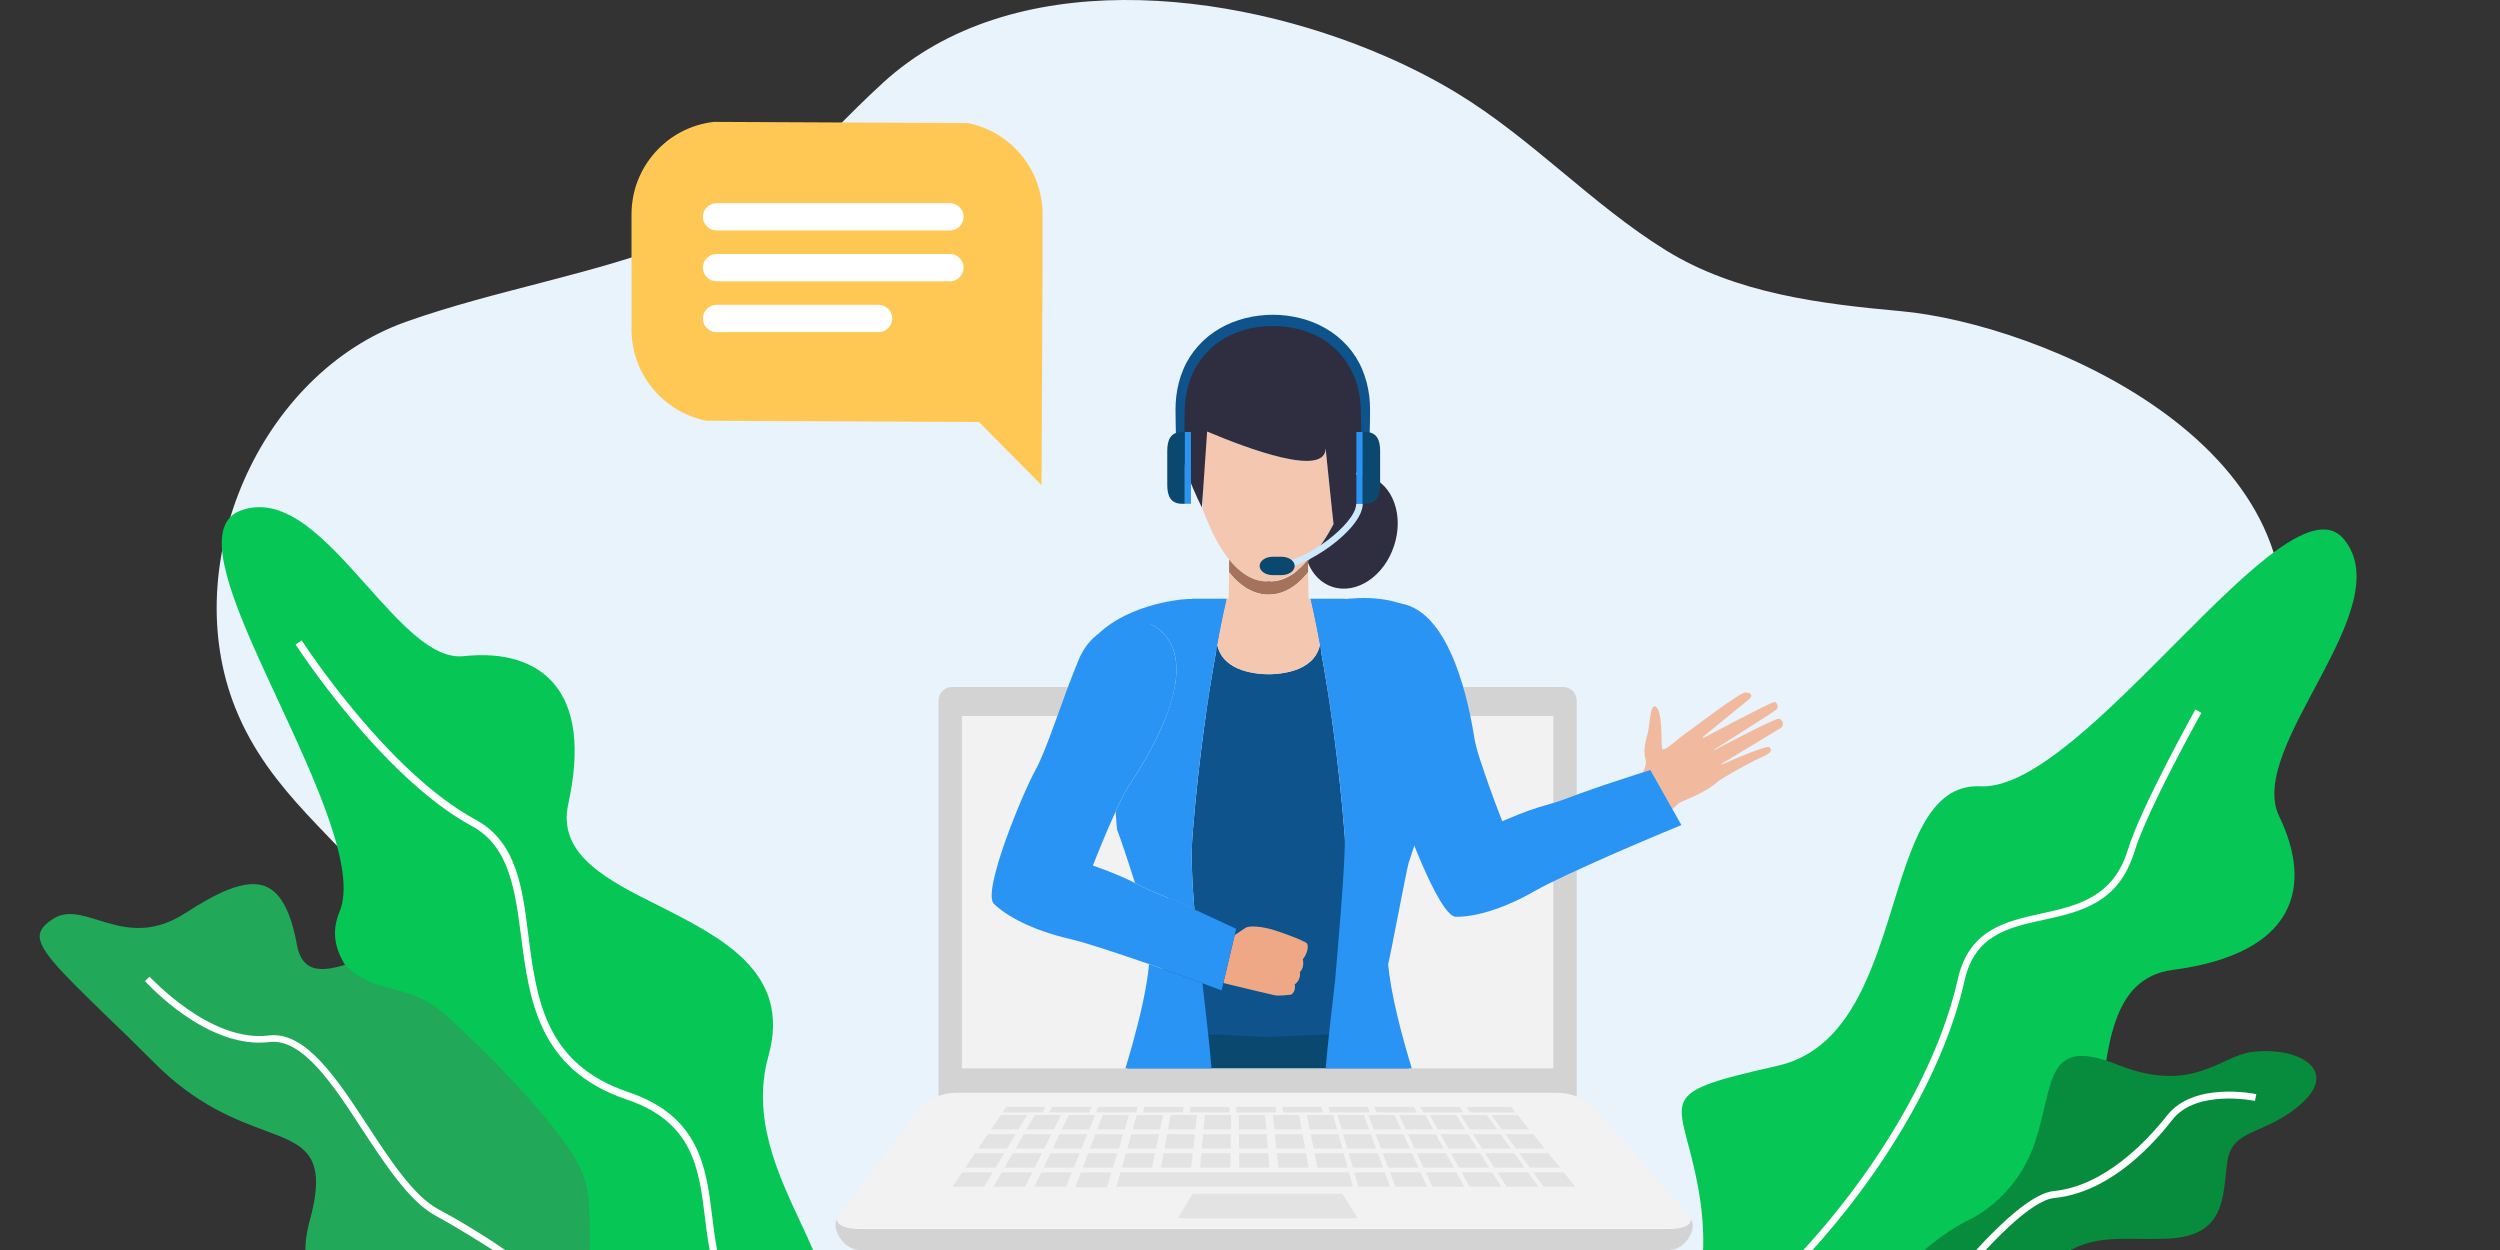 <svg width="300" height="150" viewBox="0 0 300 150" fill="none" xmlns="http://www.w3.org/2000/svg">
<rect x="0" y="0" width="300" height="150" fill="#333333" stroke="none"/>
<g clip-path="url(#clip0_376_179)">
<path d="M166.332 6.79C169.367 8.113 172.211 9.581 174.789 11.144C183.802 16.606 191.053 24.559 199.91 30.038C208.273 35.212 218.487 36.469 228.057 37.334C244.739 38.841 279.533 53.298 273.25 80.092C270.965 89.842 262.905 96.465 258.778 105.295C254.388 114.688 254.849 126.403 247.86 134.546C244.785 138.126 240.541 140.491 236.184 142.283C207.185 154.2 174.62 153.646 143.872 152.332C119.601 151.295 80.621 156.775 59.303 143.394C48.72 136.75 54.224 118.588 46.9 108.835C40.746 100.638 32.37 95.254 28.256 84.994C21.255 67.536 31.235 44.817 48.709 38.618C59.628 34.746 71.197 32.971 81.991 28.718C93.142 24.322 97.439 17.738 105.943 9.946C121.317 -4.14 147.484 -1.437 166.332 6.79Z" fill="#E8F3FB"/>
<path d="M96.117 146.808C93.328 140.835 90.145 134.115 92.217 126.694C95.001 116.705 86.606 112.532 79.216 108.768C72.848 105.599 66.861 102.577 68.19 96.478C69.652 89.858 69.031 84.922 66.348 81.9C64.078 79.347 60.389 78.228 55.666 78.737C51.898 79.153 48.076 74.809 44.005 70.257C39.211 64.898 34.309 59.364 28.985 61.228C28.053 61.55 27.334 62.176 26.965 63.091C25.411 66.899 29.256 75.22 33.381 84.069C37.806 93.628 42.857 104.422 40.734 109.442C38.428 114.942 43.986 119.209 49.894 123.765C56.147 128.565 63.244 134.023 62.267 141.845C61.332 149.154 61.229 151.848 62.382 153.308C63.276 154.469 64.893 154.588 67.347 154.81C69.015 154.971 71.142 155.132 73.768 155.707C85.06 158.07 88.942 164.907 88.997 164.994L89.165 165.302L89.478 165.225C94.67 163.883 97.613 162.068 98.829 159.496C98.907 159.35 98.939 159.208 99.016 159.061C100.242 155.656 98.325 151.542 96.117 146.808Z" fill="#06C755"/>
<path d="M66.779 135.804C68.895 138.489 70.47 140.853 70.677 144.379C70.907 147.668 70.719 150.952 70.761 154.213C70.783 154.911 70.801 155.562 70.818 156.213C69.824 155.518 68.875 154.818 67.88 154.122C67.463 154.117 67.05 154.157 66.591 154.202C67.98 155.139 69.424 156.164 70.822 157.193C70.906 159.47 71.082 161.739 71.304 164.003C71.435 165.343 71.53 166.78 71.753 168.111C70.488 167.488 69.177 166.87 67.957 166.244C64.162 164.377 60.609 162.626 57.931 161.769C55.877 161.13 53.603 160.607 51.425 160.121C45.743 158.859 39.92 157.564 37.654 153.821C36.491 151.882 36.343 149.424 37.2 146.355C39.342 138.448 36.509 137.419 31.75 135.647C28.288 134.353 23.58 132.623 18.545 127.565C16.337 125.356 14.39 123.448 12.653 121.799C7.481 116.754 4.618 114.003 4.766 112.216C4.817 111.791 5.011 111.399 5.433 110.984C5.644 110.777 5.901 110.565 6.25 110.344C7.898 109.203 9.714 109.771 11.768 110.41C14.538 111.258 17.935 112.371 22.246 109.569C25.642 107.37 29.466 105.269 31.987 106.421C33.729 107.184 34.928 109.492 35.634 113.388C35.849 114.626 36.347 115.464 37.085 115.904C38.167 116.545 39.718 116.299 41.471 115.754C42.877 117.342 44.564 118.017 46.559 118.521C49.36 119.226 51.465 119.906 53.655 121.93C58.346 126.322 62.909 130.819 66.779 135.804Z" fill="#22A859"/>
<path d="M52.541 145.077C49.635 143.493 46.833 139.234 44.136 135.105C40.467 129.483 36.643 123.688 32.252 124.259C25.185 125.139 18.038 117.24 17.942 117.203L17.397 117.724C17.706 118.067 24.899 125.962 32.329 125.046C36.271 124.566 39.981 130.138 43.495 135.589C46.243 139.759 49.099 144.106 52.155 145.816C53.995 146.804 57.405 148.853 61.469 151.493C61.438 151.169 61.406 150.845 61.374 150.52C57.782 148.022 54.621 146.182 52.541 145.077Z" fill="white"/>
<path d="M100.928 163.047C86.423 160.94 85.5 153.422 84.604 146.176C83.883 140.243 83.193 134.627 75.176 131.93C64.565 128.341 63.502 119.874 62.538 112.406C61.807 106.841 61.152 101.588 56.642 99.143C45.808 93.284 35.58 77.512 35.471 77.339L36.212 76.854C36.322 77.027 46.389 92.585 57.076 98.367C61.977 101.003 62.7 106.478 63.407 112.275C64.38 119.834 65.385 127.711 75.464 131.077C83.963 133.956 84.752 140.112 85.473 146.045C86.369 153.291 87.23 160.173 101.073 162.162L100.928 163.047Z" fill="white"/>
<path d="M189.202 132.045H112.625V84.079C112.625 83.173 113.345 82.439 114.233 82.439H187.593C188.481 82.439 189.201 83.173 189.201 84.079V132.045H189.202Z" fill="#D3D3D3"/>
<path d="M186.399 85.914H115.427V128.213H186.399V85.914Z" fill="#F2F2F2"/>
<path d="M100.446 146.324C99.742 147.246 101.087 150 103.196 150C135.553 150 167.91 150 200.267 150C202.375 150 203.703 147.247 202.895 146.324H100.446Z" fill="#D3D3D3"/>
<path d="M202.625 145.82C203.432 146.74 202.375 147.488 200.267 147.488C167.91 147.488 135.554 147.488 103.197 147.488C101.087 147.488 99.948 146.741 100.653 145.82C103.966 141.481 107.278 137.143 110.59 132.806C111.295 131.885 113.136 131.137 114.706 131.137C138.777 131.137 162.851 131.137 186.923 131.137C188.491 131.137 190.419 131.884 191.226 132.806C195.024 137.145 198.825 141.482 202.625 145.82Z" fill="#F2F2F2"/>
<g opacity="0.5">
<path d="M122.211 135.528C120.899 135.528 120.244 135.528 118.932 135.528C119.396 134.84 119.628 134.495 120.091 133.807C121.351 133.807 121.98 133.807 123.24 133.807C122.829 134.495 122.623 134.838 122.211 135.528Z" fill="#D3D3D3"/>
<path d="M126.46 135.528C125.149 135.528 124.493 135.528 123.181 135.528C123.578 134.84 123.776 134.495 124.173 133.807C125.433 133.807 126.062 133.807 127.321 133.807C126.977 134.495 126.804 134.839 126.46 135.528Z" fill="#D3D3D3"/>
<path d="M125.102 133.477C123.188 133.477 122.231 133.477 120.316 133.477C120.488 133.221 120.574 133.092 120.748 132.834C122.634 132.834 123.575 132.834 125.462 132.834C125.317 133.092 125.245 133.22 125.102 133.477Z" fill="#D3D3D3"/>
<path d="M130.711 133.478C128.796 133.478 127.838 133.477 125.923 133.477C126.061 133.221 126.13 133.092 126.269 132.834C128.154 132.834 129.097 132.834 130.983 132.834C130.875 133.092 130.82 133.22 130.711 133.478Z" fill="#D3D3D3"/>
<path d="M136.322 133.477C134.407 133.477 133.449 133.477 131.533 133.477C131.637 133.221 131.689 133.092 131.792 132.834C133.678 132.834 134.622 132.834 136.508 132.834C136.434 133.092 136.396 133.22 136.322 133.477Z" fill="#D3D3D3"/>
<path d="M141.931 133.477C140.016 133.477 139.059 133.477 137.144 133.477C137.213 133.221 137.247 133.092 137.316 132.834C139.202 132.834 140.146 132.834 142.03 132.834C141.992 133.092 141.971 133.22 141.931 133.477Z" fill="#D3D3D3"/>
<path d="M147.541 133.477C145.626 133.477 144.669 133.477 142.753 133.477C142.788 133.221 142.805 133.092 142.84 132.834C144.725 132.834 145.668 132.834 147.553 132.834C147.548 133.092 147.546 133.22 147.541 133.477Z" fill="#D3D3D3"/>
<path d="M153.15 133.477C151.236 133.477 150.28 133.477 148.363 133.477C148.363 133.221 148.363 133.092 148.363 132.834C150.249 132.834 151.191 132.834 153.076 132.834C153.107 133.092 153.12 133.22 153.15 133.477Z" fill="#D3D3D3"/>
<path d="M158.761 133.477C156.847 133.477 155.888 133.477 153.973 133.477C153.939 133.221 153.922 133.092 153.886 132.834C155.772 132.834 156.715 132.834 158.601 132.834C158.665 133.092 158.696 133.22 158.761 133.477Z" fill="#D3D3D3"/>
<path d="M164.371 133.477C162.456 133.477 161.499 133.477 159.583 133.477C159.514 133.221 159.478 133.092 159.41 132.834C161.295 132.834 162.238 132.834 164.123 132.834C164.223 133.092 164.273 133.22 164.371 133.477Z" fill="#D3D3D3"/>
<path d="M169.982 133.477C168.066 133.477 167.11 133.477 165.194 133.477C165.089 133.221 165.037 133.092 164.932 132.834C166.819 132.834 167.762 132.834 169.648 132.834C169.781 133.092 169.848 133.22 169.982 133.477Z" fill="#D3D3D3"/>
<path d="M175.59 133.477C173.675 133.477 172.718 133.477 170.803 133.477C170.665 133.221 170.595 133.092 170.457 132.834C172.342 132.834 173.284 132.834 175.169 132.834C175.337 133.092 175.421 133.22 175.59 133.477Z" fill="#D3D3D3"/>
<path d="M181.85 133.477C179.675 133.477 178.589 133.477 176.413 133.477C176.241 133.221 176.153 133.092 175.98 132.834C178.121 132.834 179.19 132.834 181.333 132.834C181.54 133.092 181.644 133.22 181.85 133.477Z" fill="#D3D3D3"/>
<path d="M130.707 135.528C129.396 135.528 128.74 135.528 127.429 135.528C127.758 134.84 127.924 134.495 128.253 133.807C129.513 133.807 130.142 133.807 131.401 133.807C131.124 134.495 130.985 134.838 130.707 135.528Z" fill="#D3D3D3"/>
<path d="M134.955 135.528C133.645 135.528 132.989 135.528 131.677 135.528C131.94 134.84 132.071 134.495 132.334 133.807C133.593 133.807 134.223 133.807 135.482 133.807C135.272 134.495 135.167 134.839 134.955 135.528Z" fill="#D3D3D3"/>
<path d="M139.205 135.528C137.894 135.528 137.238 135.528 135.927 135.528C136.122 134.839 136.221 134.495 136.416 133.807C137.675 133.807 138.304 133.807 139.564 133.807C139.42 134.495 139.347 134.839 139.205 135.528Z" fill="#D3D3D3"/>
<path d="M143.452 135.528C142.141 135.528 141.486 135.528 140.175 135.528C140.303 134.84 140.366 134.494 140.495 133.807C141.754 133.807 142.384 133.807 143.644 133.807C143.567 134.495 143.528 134.839 143.452 135.528Z" fill="#D3D3D3"/>
<path d="M147.699 135.528C146.389 135.528 145.733 135.528 144.424 135.528C144.485 134.84 144.516 134.494 144.577 133.807C145.837 133.807 146.466 133.807 147.725 133.807C147.715 134.495 147.71 134.839 147.699 135.528Z" fill="#D3D3D3"/>
<path d="M151.949 135.528C150.638 135.528 149.982 135.528 148.671 135.528C148.666 134.84 148.664 134.495 148.658 133.807C149.916 133.807 150.547 133.807 151.805 133.807C151.864 134.495 151.892 134.839 151.949 135.528Z" fill="#D3D3D3"/>
<path d="M156.197 135.528C154.887 135.528 154.231 135.528 152.921 135.528C152.848 134.84 152.813 134.495 152.741 133.807C153.999 133.807 154.629 133.807 155.887 133.807C156.012 134.495 156.073 134.839 156.197 135.528Z" fill="#D3D3D3"/>
<path d="M160.444 135.528C159.133 135.528 158.478 135.528 157.167 135.528C157.029 134.84 156.959 134.495 156.82 133.807C158.079 133.807 158.708 133.807 159.968 133.807C160.158 134.495 160.254 134.839 160.444 135.528Z" fill="#D3D3D3"/>
<path d="M120.837 137.821C119.457 137.821 118.768 137.821 117.389 137.821C117.852 137.133 118.083 136.789 118.546 136.1C119.875 136.1 120.539 136.1 121.867 136.1C121.456 136.789 121.249 137.133 120.837 137.821Z" fill="#D3D3D3"/>
<path d="M125.31 137.821C123.929 137.821 123.241 137.821 121.86 137.821C122.257 137.133 122.455 136.789 122.852 136.1C124.18 136.1 124.844 136.1 126.173 136.1C125.827 136.789 125.655 137.133 125.31 137.821Z" fill="#D3D3D3"/>
<path d="M129.781 137.821C128.4 137.821 127.711 137.821 126.331 137.821C126.661 137.133 126.825 136.789 127.155 136.1C128.483 136.1 129.147 136.1 130.475 136.1C130.197 136.789 130.058 137.133 129.781 137.821Z" fill="#D3D3D3"/>
<path d="M134.253 137.821C132.872 137.821 132.182 137.821 130.802 137.821C131.064 137.133 131.196 136.789 131.458 136.1C132.787 136.1 133.451 136.1 134.779 136.1C134.569 136.789 134.463 137.133 134.253 137.821Z" fill="#D3D3D3"/>
<path d="M138.725 137.821C137.345 137.821 136.654 137.821 135.275 137.821C135.471 137.133 135.568 136.789 135.764 136.102C137.093 136.102 137.756 136.1 139.084 136.1C138.939 136.789 138.869 137.133 138.725 137.821Z" fill="#D3D3D3"/>
<path d="M143.195 137.821C141.815 137.821 141.126 137.821 139.746 137.821C139.875 137.133 139.939 136.789 140.067 136.1C141.396 136.1 142.059 136.1 143.387 136.1C143.311 136.789 143.272 137.133 143.195 137.821Z" fill="#D3D3D3"/>
<path d="M147.666 137.821C146.286 137.821 145.597 137.821 144.218 137.821C144.279 137.133 144.311 136.789 144.372 136.1C145.7 136.1 146.364 136.1 147.69 136.1C147.68 136.789 147.675 137.133 147.666 137.821Z" fill="#D3D3D3"/>
<path d="M152.138 137.821C150.759 137.821 150.069 137.821 148.689 137.821C148.684 137.133 148.682 136.789 148.676 136.1C150.004 136.1 150.668 136.1 151.996 136.1C152.053 136.789 152.082 137.133 152.138 137.821Z" fill="#D3D3D3"/>
<path d="M156.609 137.821C155.231 137.821 154.542 137.821 153.161 137.821C153.089 137.133 153.053 136.789 152.981 136.1C154.309 136.1 154.973 136.1 156.299 136.1C156.423 136.789 156.485 137.133 156.609 137.821Z" fill="#D3D3D3"/>
<path d="M161.08 137.821C159.7 137.821 159.01 137.821 157.631 137.821C157.492 137.133 157.421 136.789 157.283 136.1C158.611 136.1 159.275 136.1 160.603 136.1C160.794 136.789 160.889 137.133 161.08 137.821Z" fill="#D3D3D3"/>
<path d="M119.466 140.115C118.016 140.115 117.292 140.115 115.844 140.115C116.307 139.427 116.54 139.082 117.002 138.395C118.399 138.395 119.098 138.394 120.496 138.394C120.083 139.081 119.877 139.427 119.466 140.115Z" fill="#D3D3D3"/>
<path d="M124.161 140.115C122.712 140.115 121.988 140.115 120.54 140.115C120.935 139.427 121.134 139.082 121.53 138.395C122.928 138.395 123.626 138.395 125.024 138.395C124.678 139.082 124.505 139.427 124.161 140.115Z" fill="#D3D3D3"/>
<path d="M128.855 140.115C127.406 140.115 126.682 140.115 125.233 140.115C125.562 139.427 125.727 139.082 126.057 138.395C127.454 138.395 128.153 138.395 129.55 138.395C129.272 139.082 129.134 139.427 128.855 140.115Z" fill="#D3D3D3"/>
<path d="M133.55 140.115C132.101 140.115 131.376 140.115 129.927 140.115C130.189 139.427 130.321 139.082 130.584 138.395C131.981 138.395 132.68 138.395 134.078 138.395C133.866 139.082 133.761 139.427 133.55 140.115Z" fill="#D3D3D3"/>
<path d="M138.244 140.115C136.796 140.115 136.072 140.115 134.624 140.115C134.819 139.427 134.918 139.082 135.113 138.395C136.509 138.395 137.21 138.395 138.605 138.395C138.461 139.082 138.389 139.427 138.244 140.115Z" fill="#D3D3D3"/>
<path d="M142.937 140.115C141.489 140.115 140.765 140.115 139.316 140.115C139.445 139.427 139.51 139.082 139.638 138.395C141.035 138.395 141.734 138.395 143.132 138.395C143.053 139.082 143.015 139.427 142.937 140.115Z" fill="#D3D3D3"/>
<path d="M147.631 140.115C146.183 140.115 145.459 140.115 144.013 140.115C144.074 139.427 144.105 139.082 144.166 138.395C145.563 138.395 146.261 138.395 147.657 138.395C147.647 139.082 147.642 139.427 147.631 140.115Z" fill="#D3D3D3"/>
<path d="M152.328 140.115C150.879 140.115 150.154 140.115 148.706 140.115C148.701 139.427 148.699 139.082 148.693 138.395C150.089 138.395 150.789 138.395 152.185 138.395C152.243 139.082 152.27 139.427 152.328 140.115Z" fill="#D3D3D3"/>
<path d="M157.022 140.115C155.574 140.115 154.849 140.115 153.403 140.115C153.33 139.427 153.294 139.082 153.222 138.395C154.618 138.395 155.316 138.395 156.713 138.395C156.836 139.082 156.899 139.427 157.022 140.115Z" fill="#D3D3D3"/>
<path d="M161.715 140.115C160.267 140.115 159.543 140.115 158.094 140.115C157.956 139.427 157.886 139.082 157.747 138.395C159.144 138.395 159.842 138.395 161.24 138.395C161.428 139.082 161.524 139.427 161.715 140.115Z" fill="#D3D3D3"/>
<path d="M118.094 142.408C116.577 142.408 115.816 142.408 114.299 142.408C114.762 141.72 114.995 141.376 115.458 140.689C116.924 140.689 117.657 140.689 119.122 140.689C118.711 141.376 118.506 141.72 118.094 142.408Z" fill="#D3D3D3"/>
<path d="M123.012 142.408C121.495 142.408 120.736 142.408 119.218 142.408C119.615 141.72 119.813 141.376 120.21 140.689C121.675 140.689 122.408 140.689 123.875 140.689C123.53 141.376 123.356 141.72 123.012 142.408Z" fill="#D3D3D3"/>
<path d="M127.928 142.408C126.411 142.408 125.652 142.408 124.135 142.408C124.464 141.72 124.63 141.376 124.96 140.689C126.424 140.689 127.157 140.689 128.623 140.689C128.346 141.376 128.207 141.72 127.928 142.408Z" fill="#D3D3D3"/>
<path d="M132.83 142.462C131.311 142.462 130.55 142.462 129.03 142.462C129.303 141.754 129.437 141.398 129.708 140.689C131.175 140.689 131.908 140.689 133.374 140.689C133.156 141.398 133.048 141.754 132.83 142.462Z" fill="#D3D3D3"/>
<path d="M162.352 142.408C152.892 142.408 143.43 142.408 133.97 142.408C134.165 141.72 134.262 141.376 134.458 140.689C143.598 140.689 152.737 140.689 161.875 140.689C162.066 141.376 162.162 141.72 162.352 142.408Z" fill="#D3D3D3"/>
<path d="M141.373 146.187C148.55 146.187 155.727 146.187 162.903 146.187L161.09 143.256C154.157 143.256 150.019 143.256 143.087 143.256L141.373 146.187Z" fill="#D3D3D3"/>
<path d="M164.288 135.528C162.977 135.528 162.321 135.528 161.01 135.528C160.81 134.84 160.711 134.495 160.512 133.807C161.771 133.807 162.4 133.807 163.66 133.807C163.911 134.494 164.036 134.839 164.288 135.528Z" fill="#D3D3D3"/>
<path d="M165.126 137.821C163.745 137.821 163.056 137.821 161.675 137.821C161.476 137.133 161.377 136.789 161.177 136.1C162.505 136.1 163.17 136.1 164.499 136.1C164.749 136.789 164.875 137.133 165.126 137.821Z" fill="#D3D3D3"/>
<path d="M165.963 140.115C164.515 140.115 163.789 140.115 162.341 140.115C162.141 139.427 162.043 139.082 161.843 138.395C163.24 138.395 163.938 138.395 165.336 138.395C165.587 139.082 165.712 139.427 165.963 140.115Z" fill="#D3D3D3"/>
<path d="M166.801 142.408C165.284 142.408 164.525 142.408 163.007 142.408C162.807 141.72 162.707 141.376 162.508 140.689C163.974 140.689 164.707 140.689 166.173 140.689C166.424 141.376 166.55 141.72 166.801 142.408Z" fill="#D3D3D3"/>
<path d="M168.13 135.528C166.819 135.528 166.163 135.528 164.852 135.528C164.592 134.84 164.461 134.495 164.202 133.807C165.461 133.807 166.091 133.807 167.351 133.807C167.663 134.495 167.819 134.839 168.13 135.528Z" fill="#D3D3D3"/>
<path d="M169.171 137.821C167.79 137.821 167.1 137.821 165.721 137.821C165.461 137.133 165.33 136.789 165.071 136.1C166.399 136.1 167.062 136.1 168.391 136.1C168.702 136.789 168.859 137.133 169.171 137.821Z" fill="#D3D3D3"/>
<path d="M170.21 140.115C168.76 140.115 168.036 140.115 166.588 140.115C166.328 139.427 166.197 139.082 165.937 138.395C167.334 138.395 168.033 138.395 169.43 138.395C169.742 139.082 169.897 139.427 170.21 140.115Z" fill="#D3D3D3"/>
<path d="M171.248 142.408C169.73 142.408 168.971 142.408 167.453 142.408C167.194 141.72 167.063 141.376 166.804 140.689C168.269 140.689 169.003 140.689 170.468 140.689C170.781 141.376 170.936 141.72 171.248 142.408Z" fill="#D3D3D3"/>
<path d="M171.973 135.528C170.662 135.528 170.007 135.528 168.696 135.528C168.375 134.84 168.215 134.495 167.894 133.807C169.154 133.807 169.783 133.807 171.043 133.807C171.415 134.495 171.602 134.839 171.973 135.528Z" fill="#D3D3D3"/>
<path d="M173.214 137.821C171.835 137.821 171.144 137.821 169.765 137.821C169.444 137.133 169.283 136.788 168.963 136.1C170.292 136.1 170.955 136.1 172.284 136.1C172.656 136.789 172.842 137.133 173.214 137.821Z" fill="#D3D3D3"/>
<path d="M174.457 140.115C173.007 140.115 172.283 140.115 170.834 140.115C170.514 139.427 170.354 139.082 170.032 138.395C171.43 138.395 172.129 138.395 173.526 138.395C173.897 139.082 174.084 139.427 174.457 140.115Z" fill="#D3D3D3"/>
<path d="M175.696 142.408C174.179 142.408 173.42 142.408 171.902 142.408C171.582 141.72 171.422 141.376 171.1 140.689C172.566 140.689 173.299 140.689 174.766 140.689C175.138 141.376 175.325 141.72 175.696 142.408Z" fill="#D3D3D3"/>
<path d="M175.815 135.528C174.505 135.528 173.849 135.528 172.538 135.528C172.158 134.84 171.967 134.495 171.586 133.807C172.845 133.807 173.474 133.807 174.733 133.807C175.167 134.495 175.383 134.839 175.815 135.528Z" fill="#D3D3D3"/>
<path d="M177.259 137.821C175.879 137.821 175.19 137.821 173.81 137.821C173.429 137.133 173.237 136.789 172.857 136.1C174.184 136.1 174.85 136.1 176.177 136.1C176.61 136.789 176.827 137.133 177.259 137.821Z" fill="#D3D3D3"/>
<path d="M178.702 140.115C177.253 140.115 176.53 140.115 175.081 140.115C174.7 139.427 174.509 139.082 174.127 138.395C175.524 138.395 176.223 138.395 177.621 138.395C178.054 139.082 178.27 139.427 178.702 140.115Z" fill="#D3D3D3"/>
<path d="M180.145 142.408C178.628 142.408 177.869 142.408 176.351 142.408C175.97 141.72 175.779 141.376 175.397 140.689C176.863 140.689 177.597 140.689 179.063 140.689C179.496 141.376 179.712 141.72 180.145 142.408Z" fill="#D3D3D3"/>
<path d="M179.659 135.528C178.348 135.528 177.691 135.528 176.381 135.528C175.938 134.84 175.717 134.495 175.275 133.807C176.535 133.807 177.165 133.807 178.425 133.807C178.919 134.495 179.165 134.839 179.659 135.528Z" fill="#D3D3D3"/>
<path d="M181.303 137.821C179.924 137.821 179.233 137.821 177.853 137.821C177.412 137.133 177.19 136.789 176.75 136.1C178.078 136.1 178.742 136.1 180.07 136.1C180.563 136.789 180.81 137.133 181.303 137.821Z" fill="#D3D3D3"/>
<path d="M182.949 140.115C181.5 140.115 180.775 140.115 179.326 140.115C178.885 139.427 178.664 139.082 178.222 138.395C179.62 138.395 180.318 138.395 181.716 138.395C182.209 139.082 182.455 139.427 182.949 140.115Z" fill="#D3D3D3"/>
<path d="M184.593 142.408C183.076 142.408 182.317 142.408 180.798 142.408C180.357 141.72 180.135 141.376 179.693 140.689C181.16 140.689 181.894 140.689 183.36 140.689C183.853 141.376 184.1 141.72 184.593 142.408Z" fill="#D3D3D3"/>
<path d="M183.5 135.528C182.19 135.528 181.533 135.528 180.223 135.528C179.721 134.84 179.47 134.495 178.966 133.807C180.226 133.807 180.855 133.807 182.116 133.807C182.67 134.495 182.947 134.839 183.5 135.528Z" fill="#D3D3D3"/>
<path d="M185.347 137.821C183.968 137.821 183.277 137.821 181.897 137.821C181.396 137.133 181.144 136.789 180.642 136.1C181.971 136.1 182.635 136.1 183.962 136.1C184.516 136.789 184.793 137.133 185.347 137.821Z" fill="#D3D3D3"/>
<path d="M187.194 140.115C185.745 140.115 185.021 140.115 183.572 140.115C183.07 139.427 182.819 139.082 182.317 138.395C183.714 138.395 184.413 138.395 185.81 138.395C186.364 139.082 186.64 139.427 187.194 140.115Z" fill="#D3D3D3"/>
<path d="M189.041 142.408C187.524 142.408 186.765 142.408 185.246 142.408C184.744 141.72 184.493 141.376 183.991 140.689C185.457 140.689 186.19 140.689 187.656 140.689C188.21 141.376 188.486 141.72 189.041 142.408Z" fill="#D3D3D3"/>
</g>
<path d="M169.086 128.201H135.295C135.536 127.218 135.758 126.434 135.951 125.888C136.05 125.613 136.186 125.35 136.363 125.1C136.962 124.25 137.987 123.528 139.308 122.917C140.885 122.186 142.88 121.613 145.067 121.157C147.391 120.68 149.927 120.336 152.395 120.087C152.562 120.072 152.727 120.055 152.894 120.04C155.64 119.784 158.278 119.643 160.406 119.574C163.344 119.472 165.325 119.494 165.325 119.494C165.325 119.494 165.484 119.748 165.761 120.254C166.415 121.454 167.719 124.084 169.086 128.201Z" fill="#0B4870"/>
<path d="M143.201 72.977C143.137 73.41 143.024 73.812 142.865 74.199L142.96 73.105C143.041 73.057 143.122 73.025 143.201 72.977Z" fill="#FFE3CA"/>
<path d="M161.101 71.353C161.101 71.353 161.101 71.353 161.101 71.368C161.067 71.353 161.036 71.337 161.021 71.337C161.053 71.337 161.067 71.353 161.101 71.353Z" fill="#EEBEA7"/>
<path d="M195.78 94.431C195.78 94.431 197.868 92.493 197.454 91.04C197.104 89.806 197.633 88.424 197.765 87.85C197.943 87.091 198.015 84.624 198.581 84.759C199.539 84.992 199.318 88.929 199.436 89.768C199.554 90.606 202.092 87.798 202.957 87.651C203.824 87.501 208.23 91.974 206.267 93.701C204.304 95.425 201.598 96.124 201.312 96.497C201.026 96.869 199.681 97.893 199.681 97.893L195.78 94.431Z" fill="#F1B99E"/>
<path d="M202.402 87.944C202.402 87.944 208.765 83.062 209.46 83.092C210.158 83.12 210.399 83.483 209.823 83.963C209.248 84.445 203.815 88.861 203.815 88.861C203.815 88.861 212.312 84.349 212.889 84.248C213.224 84.188 213.481 84.834 213.196 85.12C212.911 85.404 205.004 90.387 205.004 90.387C205.004 90.387 212.945 86.188 213.451 86.247C213.895 86.301 214.212 87.034 213.645 87.385C213.077 87.737 205.925 92.052 205.925 92.052C205.925 92.052 211.899 89.362 212.297 89.663C212.538 89.849 212.883 90.258 211.322 90.903C209.758 91.55 206.357 93.612 206.357 93.612L202.402 87.944Z" fill="#F1B99E"/>
<path d="M156.975 67.14V67.573C156.941 67.494 156.91 67.429 156.895 67.349C156.862 67.333 156.862 67.301 156.862 67.284C156.894 67.236 156.926 67.189 156.975 67.14Z" fill="#FFBE55"/>
<path d="M152.191 69.777C152.127 69.793 152.045 69.793 151.982 69.793V69.761C152.045 69.777 152.127 69.777 152.191 69.777Z" fill="#EEBEA7"/>
<path d="M156.975 67.14V67.269C156.941 67.301 156.927 67.317 156.895 67.349C156.718 67.542 156.525 67.719 156.333 67.895C156.252 67.96 156.189 68.023 156.109 68.088C156.204 67.993 156.316 67.879 156.414 67.783C156.558 67.638 156.702 67.462 156.862 67.284C156.894 67.236 156.926 67.189 156.975 67.14Z" fill="#EEBEA7"/>
<path d="M160.651 61.593C159.768 63.555 158.692 65.324 157.472 66.722C157.312 66.915 157.134 67.108 156.975 67.269V67.14C156.927 67.189 156.895 67.237 156.862 67.284C156.702 67.462 156.559 67.639 156.414 67.783C156.316 67.88 156.204 67.993 156.109 68.088C156.075 68.105 156.044 68.137 156.012 68.169C155.964 68.217 155.916 68.266 155.867 68.282C155.738 68.394 155.612 68.491 155.465 68.587C155.289 68.716 155.129 68.828 154.953 68.925C154.905 68.957 154.856 68.988 154.824 69.006C154.662 69.101 154.503 69.182 154.359 69.246C154.213 69.327 154.052 69.391 153.908 69.44L153.893 69.455C153.764 69.488 153.668 69.536 153.555 69.568C153.522 69.584 153.491 69.6 153.458 69.6C153.347 69.632 153.234 69.664 153.121 69.681C153.09 69.681 153.074 69.696 153.042 69.696H152.993C152.913 69.713 152.817 69.729 152.737 69.745C152.657 69.76 152.561 69.76 152.481 69.76C152.402 69.777 152.319 69.777 152.255 69.777H152.24C152.225 69.792 152.208 69.792 152.193 69.777C152.128 69.777 152.047 69.777 151.984 69.76V69.792C151.888 69.792 151.79 69.777 151.679 69.76C151.566 69.745 151.438 69.728 151.325 69.712C151.261 69.695 151.198 69.695 151.116 69.68C151.052 69.663 150.987 69.663 150.923 69.632C150.587 69.552 150.267 69.422 149.929 69.245C149.832 69.198 149.72 69.134 149.623 69.07C149.094 68.765 148.58 68.33 148.049 67.783C147.858 67.591 147.681 67.366 147.488 67.14C146.67 66.11 145.852 64.745 145.097 63.009C144.776 62.285 144.486 61.577 144.23 60.901C144.631 61.689 143.932 54.341 144.093 54.599C141.911 50.419 144.086 53.859 144.859 51.786C149.689 53.827 159.078 57.349 159.078 53.779C159.078 53.779 159.286 55.95 159.529 58.2C159.721 60.05 159.93 61.963 160.027 62.687C160.025 62.687 160.281 62.285 160.651 61.593Z" fill="#F4C7B1"/>
<path d="M152.191 69.777C152.127 69.793 152.045 69.793 151.982 69.793V69.761C152.045 69.777 152.127 69.777 152.191 69.777Z" fill="#EEBEA7"/>
<path d="M156.975 67.14V67.269C156.941 67.301 156.927 67.317 156.895 67.349C156.719 67.542 156.525 67.719 156.333 67.895C156.252 67.96 156.189 68.023 156.109 68.088C156.204 67.993 156.316 67.879 156.414 67.783C156.559 67.638 156.702 67.462 156.862 67.284C156.894 67.236 156.926 67.189 156.975 67.14Z" fill="#EEBEA7"/>
<path d="M144.229 60.901C142.944 58.361 140.874 53.506 141.243 48.908C141.243 48.891 141.243 48.891 141.243 48.891C140.666 45.081 145.401 38.216 152.625 38.569C159.847 38.216 164.584 45.081 164.006 48.891V48.908C164.229 51.689 163.555 54.551 162.721 56.947C163.251 56.93 163.764 56.994 164.277 57.172C167.152 58.12 168.499 61.867 167.28 65.517C166.076 69.183 162.753 71.368 159.88 70.42C158.546 69.985 157.535 68.941 156.974 67.573V67.269C157.134 67.108 157.312 66.915 157.471 66.722C158.691 65.323 159.768 63.555 160.65 61.593C160.28 62.285 160.055 63.134 160.055 63.134C159.958 62.412 159.718 60.05 159.526 58.2C159.284 55.95 159.076 53.779 159.076 53.779C159.076 57.349 149.687 53.827 144.856 51.786L144.229 60.901Z" fill="#2F2E41"/>
<path d="M156.975 67.14V67.573C156.975 67.88 156.96 68.249 156.975 68.667C156.51 69.245 156.044 69.729 155.563 70.098C155.4 70.226 155.241 70.34 155.081 70.451C154.953 70.547 154.825 70.627 154.696 70.693H154.68C153.942 71.111 153.203 71.32 152.481 71.336H152.11C152.063 71.336 152.015 71.336 151.982 71.32V69.76C152.045 69.777 152.127 69.777 152.191 69.777C152.207 69.792 152.223 69.792 152.239 69.777H152.254C152.335 69.792 152.4 69.792 152.479 69.792C152.576 69.792 152.688 69.777 152.784 69.76C152.896 69.745 153.026 69.728 153.138 69.712C153.201 69.695 153.265 69.695 153.346 69.68C153.411 69.663 153.475 69.663 153.54 69.632C153.877 69.551 154.197 69.422 154.533 69.245C154.631 69.198 154.744 69.134 154.839 69.07C155.191 68.876 155.529 68.619 155.866 68.282C155.915 68.266 155.963 68.217 156.012 68.169C156.043 68.137 156.074 68.105 156.108 68.088C156.203 67.993 156.316 67.879 156.414 67.783C156.558 67.638 156.701 67.462 156.861 67.284C156.894 67.236 156.926 67.189 156.975 67.14Z" fill="#A5735B"/>
<path d="M151.984 80.918V124.441L159.48 124.12L165.645 123.847L165.018 116.242L164.329 107.736C163.333 108.155 162.21 108.653 161.133 109.135C161.422 105.775 161.55 102.688 161.358 100.164C160.603 90.774 159.432 83.121 158.517 78.121V78.105C158.613 77.141 158.484 76.063 158.26 75.067C158.229 74.856 158.18 74.649 158.132 74.456C158.067 74.23 158.021 74.022 157.956 73.812C157.907 73.651 157.859 73.491 157.81 73.331C157.779 73.218 157.73 73.106 157.699 73.009C157.538 72.478 157.379 72.076 157.281 71.851H157.25C157.379 72.431 157.828 74.36 158.388 77.398C158.388 77.398 158.388 77.398 158.388 77.415C158.021 79.022 156.848 79.922 155.403 80.422C155.387 80.422 155.356 80.437 155.338 80.437C154.344 80.775 153.22 80.903 152.145 80.919C152.097 80.918 152.032 80.935 151.984 80.918Z" fill="#0E538C"/>
<path d="M169.11 94.457C169.496 95.051 170.041 96.144 170.587 97.383C170.508 98.749 170.411 99.569 170.411 99.569C170.411 99.569 169.817 101.129 169.03 103.573C168.821 104.183 166.8 114.987 166.576 115.696C166.527 115.824 166.494 115.968 166.447 116.098C165.709 116.467 165.873 115.823 164.588 116.339C164.205 116.499 163.786 116.659 163.352 116.852C163.288 116.886 163.209 116.917 163.095 116.965C162.966 117.013 162.839 117.061 162.71 117.126C161.891 117.479 161.01 117.865 160.159 118.252C160.446 114.891 161.55 102.689 161.357 100.164C160.603 90.775 159.432 83.122 158.517 78.122V78.106C158.468 77.866 158.437 77.64 158.388 77.415C158.388 77.399 158.388 77.399 158.388 77.399C157.827 74.361 157.377 72.431 157.248 71.852H161.407V71.885C162.562 71.804 168.015 71.035 171.74 74.588C169.684 73.704 166.961 74.505 166.047 75.068C165.66 75.293 165.324 75.549 165.034 75.839C164.553 76.29 164.184 76.805 163.911 77.367C161.246 82.88 167.986 92.752 169.11 94.457Z" fill="#2A94F4"/>
<path d="M169.414 128.201H159.082C159.19 126.882 159.327 125.515 159.48 124.121C159.634 122.625 159.819 121.103 159.995 119.574C160.053 119.046 160.114 118.522 160.172 117.995C160.176 117.995 160.176 117.995 160.18 117.991C161.435 117.531 163.084 115.395 164.893 114.68C164.936 114.665 164.975 114.648 165.019 114.633C165.535 114.456 166.047 115.887 166.574 115.696C166.913 119.288 168.122 123.977 169.414 128.201Z" fill="#2A94F4"/>
<path d="M151.984 71.32V80.918C152.032 80.934 152.097 80.918 152.146 80.918C153.22 80.902 154.345 80.774 155.338 80.435C155.356 80.435 155.387 80.42 155.403 80.42C156.848 79.921 158.022 79.021 158.389 77.413C158.389 77.396 158.389 77.396 158.389 77.396C157.828 74.359 157.379 72.429 157.25 71.85H157.026V71.544C157.026 71.352 157.009 71.175 157.009 70.997C156.994 70.418 156.994 69.872 156.978 69.341V68.666C156.512 69.245 156.047 69.728 155.565 70.097C155.404 70.242 155.244 70.354 155.085 70.451C154.955 70.547 154.827 70.626 154.699 70.692H154.684C153.896 71.143 153.126 71.335 152.356 71.335C152.225 71.337 152.097 71.337 151.984 71.32Z" fill="#F4C7B1"/>
<path d="M198.036 92.404L198.408 93.067L198.419 93.079L201.32 98.215L201.768 99.005C201.768 99.005 200.889 99.359 199.506 99.946C198.247 100.478 196.576 101.179 194.764 101.964C194.265 102.186 193.767 102.406 193.251 102.624C189.728 104.189 186.02 105.86 184.163 106.929C180.113 109.246 176.742 110.055 174.689 110.013C172.646 109.958 168.166 97.847 167.466 94.942C166.757 92.049 164.136 86.719 162.258 81.644C161.463 79.487 161.693 77.584 162.373 76.073C163.278 74.025 164.985 72.702 166.039 72.49C166.473 72.393 166.895 72.352 167.306 72.366C167.962 72.369 168.582 72.495 169.164 72.72C174.865 74.945 176.63 86.774 176.963 88.789C177.086 89.488 177.429 90.66 177.87 91.94C178.847 94.935 180.271 98.547 180.271 98.547C183.134 97.312 184.315 96.959 185.406 96.645C186.198 96.414 186.945 96.225 188.237 95.728C188.626 95.583 189.042 95.415 189.49 95.262C190.505 94.891 191.666 94.489 192.782 94.11C195.507 93.198 198.036 92.404 198.036 92.404Z" fill="#2A94F4"/>
<path d="M152.48 69.761V71.321C152.433 71.337 152.401 71.337 152.352 71.337H151.981C151.259 71.321 150.52 71.111 149.781 70.693H149.767C149.638 70.628 149.511 70.548 149.381 70.452C149.222 70.341 149.063 70.227 148.9 70.099C148.419 69.729 147.953 69.246 147.488 68.668C147.503 68.041 147.488 67.51 147.488 67.141C147.681 67.366 147.858 67.592 148.049 67.784C148.578 68.331 149.093 68.765 149.623 69.071C149.719 69.135 149.832 69.199 149.928 69.246C150.266 69.424 150.586 69.552 150.923 69.632C150.987 69.664 151.052 69.664 151.115 69.681C151.197 69.696 151.26 69.696 151.324 69.713C151.437 69.729 151.566 69.745 151.679 69.761C151.79 69.777 151.887 69.793 151.983 69.793C152.046 69.793 152.128 69.793 152.192 69.777C152.208 69.793 152.224 69.793 152.239 69.777H152.255C152.319 69.777 152.401 69.777 152.48 69.761Z" fill="#A5735B"/>
<path d="M152.48 80.918V124.441L144.983 124.12L138.819 123.847L139.445 116.242L140.135 107.736C141.13 108.155 142.254 108.653 143.331 109.135C143.041 105.775 142.914 102.688 143.106 100.164C143.86 90.774 145.031 83.121 145.945 78.121V78.105C145.85 77.141 145.979 76.063 146.203 75.067C146.234 74.856 146.283 74.649 146.332 74.456C146.397 74.23 146.442 74.022 146.507 73.812C146.556 73.651 146.604 73.491 146.652 73.331C146.684 73.218 146.732 73.106 146.764 73.009C146.926 72.478 147.085 72.076 147.182 71.851H147.213C147.085 72.431 146.634 74.36 146.074 77.398C146.074 77.398 146.074 77.398 146.074 77.415C146.442 79.022 147.615 79.922 149.061 80.422C149.076 80.422 149.108 80.437 149.125 80.437C150.119 80.775 151.243 80.903 152.318 80.919C152.367 80.918 152.433 80.935 152.48 80.918Z" fill="#0E538C"/>
<path d="M147.215 71.85C147.086 72.43 146.636 74.359 146.075 77.397C146.075 77.397 146.075 77.397 146.075 77.414C146.028 77.639 145.995 77.864 145.946 78.105V78.12C145.031 83.121 143.86 90.773 143.107 100.163C142.914 102.688 143.041 105.775 143.331 109.135C142.255 108.652 141.131 108.154 140.136 107.735C139.703 107.542 139.284 107.382 138.901 107.222C137.615 106.706 136.94 106.336 136.203 105.967C136.156 105.838 136.123 105.694 136.074 105.565C135.849 104.858 135.641 104.182 135.432 103.572C134.645 101.127 134.052 99.568 134.052 99.568C134.052 99.568 133.956 98.749 133.876 97.382C134.421 96.144 134.968 95.051 135.353 94.457C136.476 92.751 143.217 82.88 140.552 77.365C140.28 76.802 139.911 76.287 139.43 75.837C139.141 75.548 138.803 75.291 138.417 75.066C137.504 74.502 133.904 75.14 131.85 76.024C135.574 72.47 141.902 71.801 143.058 71.883V71.85L147.215 71.85Z" fill="#2A94F4"/>
<path d="M145.38 128.201H135.049C135.36 127.186 135.665 126.144 135.951 125.1C136.871 121.789 137.633 118.428 137.889 115.696C138.415 115.888 138.932 116.065 139.448 116.241C141.309 116.899 143.009 117.528 144.291 117.995C144.406 119.05 144.532 120.109 144.655 121.158C144.767 122.155 144.882 123.145 144.983 124.121C145.135 125.515 145.272 126.882 145.38 128.201Z" fill="#2A94F4"/>
<path d="M152.48 71.32V80.918C152.432 80.934 152.367 80.918 152.318 80.918C151.244 80.902 150.119 80.774 149.125 80.435C149.109 80.435 149.077 80.42 149.061 80.42C147.615 79.921 146.442 79.021 146.074 77.413C146.074 77.396 146.074 77.396 146.074 77.396C146.634 74.359 147.085 72.429 147.213 71.85H147.438V71.544C147.438 71.352 147.454 71.175 147.454 70.997C147.47 70.418 147.47 69.872 147.485 69.341V68.666C147.951 69.245 148.417 69.728 148.898 70.097C149.06 70.242 149.22 70.354 149.379 70.451C149.509 70.547 149.636 70.626 149.764 70.692H149.779C150.567 71.143 151.339 71.335 152.107 71.335C152.239 71.337 152.367 71.337 152.48 71.32Z" fill="#F4C7B1"/>
<path d="M156.91 113.878C156.798 114.585 156.332 115.116 156.332 115.116C156.332 115.116 156.605 116.048 155.98 116.659C155.98 116.659 156.188 117.543 155.369 118.122C155.369 118.122 155.563 118.99 154.919 119.36C154.919 119.36 153.522 119.537 153.011 119.441C152.367 119.296 149.365 118.605 146.798 117.961L148.162 112.221V112.206C148.756 111.804 149.318 111.434 149.495 111.321C149.929 111.063 151.406 111.144 152.929 111.626C154.408 112.093 156.061 112.753 156.526 113.009C156.767 113.138 157.006 113.187 156.91 113.878Z" fill="#EEA886"/>
<path d="M148.339 111.466L148.162 112.206V112.221L146.797 117.961L146.589 118.846C146.589 118.846 145.705 118.509 144.291 117.993C143.009 117.527 141.308 116.9 139.445 116.241C138.932 116.064 138.416 115.887 137.889 115.695C134.245 114.44 130.392 113.137 128.305 112.655C123.761 111.593 120.743 109.89 119.266 108.46C117.807 107.029 122.75 95.099 124.212 92.494C125.657 89.889 127.356 84.198 129.428 79.198C130.311 77.075 131.771 75.837 133.296 75.195C135.352 74.31 137.503 74.502 138.416 75.066C138.802 75.291 139.14 75.547 139.429 75.837C139.91 76.288 140.279 76.802 140.552 77.365C143.216 82.88 136.475 92.751 135.352 94.457C134.967 95.05 134.421 96.144 133.875 97.382C132.559 100.243 131.146 103.861 131.146 103.861C134.083 104.907 135.19 105.453 136.202 105.967C136.939 106.337 137.614 106.706 138.9 107.222C139.283 107.382 139.702 107.542 140.135 107.735C141.13 108.154 142.254 108.653 143.331 109.135C145.946 110.325 148.339 111.466 148.339 111.466Z" fill="#2A94F4"/>
<path d="M163.464 57.033L163.327 50.733C163.307 49.682 163.327 48.64 163.177 47.666C163.029 46.677 162.761 45.709 162.346 44.813C161.53 43.016 160.161 41.5 158.442 40.539C156.724 39.562 154.727 39.118 152.734 39.126C150.742 39.118 148.741 39.562 147.031 40.539C145.308 41.501 143.94 43.017 143.121 44.813C142.709 45.709 142.441 46.677 142.293 47.666C142.144 48.651 142.158 49.668 142.144 50.733L142.004 57.033H141.215L141.08 50.733C141.067 49.7 141.02 48.612 141.158 47.513C141.295 46.425 141.563 45.34 142.003 44.318C142.857 42.259 144.451 40.514 146.381 39.409C148.314 38.288 150.545 37.783 152.734 37.771C154.924 37.783 157.153 38.288 159.085 39.409C161.016 40.513 162.609 42.259 163.461 44.318C163.901 45.34 164.171 46.425 164.311 47.513C164.448 48.621 164.403 49.69 164.391 50.733L164.254 57.033H163.464Z" fill="#0E538C"/>
<path d="M141.845 60.454C140.429 60.454 140.072 59.437 140.072 58.182V54.109C140.072 52.855 140.429 51.836 141.845 51.836H142.183V60.454H141.845Z" fill="#0B4870"/>
<path d="M142.914 51.836H142.183V60.453H142.914V51.836Z" fill="#2A94F4"/>
<path d="M163.839 60.454C165.256 60.454 165.616 59.437 165.616 58.182V54.109C165.616 52.855 165.256 51.836 163.839 51.836H163.5V60.454H163.839Z" fill="#0B4870"/>
<path d="M163.501 51.836H162.769V60.453H163.501V51.836Z" fill="#2A94F4"/>
<path d="M153.259 68.307V67.517C156.524 67.517 162.742 62.869 162.742 60.454H163.53C163.529 63.511 156.652 68.307 153.259 68.307Z" fill="#CCE9FF"/>
<path d="M153.783 69.015H152.732C151.86 69.015 151.154 68.522 151.154 67.911C151.154 67.302 151.86 66.81 152.732 66.81H153.783C154.654 66.81 155.36 67.302 155.36 67.911C155.361 68.523 154.654 69.015 153.783 69.015Z" fill="#0B4870"/>
<path d="M125.104 25.715V31.957L125.067 40.432L125.017 50.667L124.985 58.218L117.475 50.638L115.183 50.63L84.792 50.488C79.658 49.485 75.783 44.959 75.783 39.532V25.715C75.783 19.983 80.11 15.249 85.668 14.626L116.131 14.767C121.245 15.777 125.104 20.294 125.104 25.715Z" fill="#FFC855"/>
<path d="M115.63 26.015C115.63 26.922 114.897 27.655 113.995 27.655H85.981C85.077 27.655 84.344 26.922 84.344 26.015C84.344 25.108 85.078 24.375 85.981 24.375H113.995C114.897 24.375 115.63 25.108 115.63 26.015Z" fill="white"/>
<path d="M115.63 32.119C115.63 33.022 114.897 33.76 113.995 33.76H85.981C85.077 33.76 84.344 33.022 84.344 32.119C84.344 31.212 85.078 30.478 85.981 30.478H113.995C114.897 30.478 115.63 31.212 115.63 32.119Z" fill="white"/>
<path d="M107.072 38.223C107.072 39.123 106.336 39.859 105.432 39.859H85.98C85.076 39.859 84.348 39.122 84.348 38.223C84.348 37.77 84.526 37.362 84.824 37.065C85.119 36.767 85.529 36.58 85.98 36.58H105.432C106.336 36.58 107.072 37.316 107.072 38.223Z" fill="white"/>
<path d="M200.229 163.152C200.229 163.152 205.854 156.653 204.029 144.047C202.171 131.429 197.13 131.538 213.321 127.889C229.511 124.24 225.163 93.74 237.664 94.357C250.165 94.973 274.483 56.385 281.279 64.715C288.076 73.046 269.455 89.643 273.507 97.969C277.525 106.284 275.662 114.418 260.727 116.39C245.792 118.362 259.203 150.178 239.369 151.629C219.535 153.081 214.499 183.85 200.229 163.152Z" fill="#06C755"/>
<path d="M202.765 172.96C202.767 172.847 204.244 162.551 214.437 152.086C224.813 141.419 232.467 128.492 234.943 117.483C236.282 111.522 240.717 110.557 244.995 109.614C249.227 108.692 253.595 107.704 255.336 101.995C256.925 96.838 263.198 85.626 263.44 85.143L264.167 85.544C264.087 85.668 257.676 97.172 256.122 102.228C254.218 108.409 249.613 109.429 245.177 110.394C240.945 111.316 236.983 112.217 235.752 117.649C233.274 128.77 225.529 141.855 215.039 152.633C205.062 162.909 203.599 172.945 203.597 173.057L202.765 172.96Z" fill="white"/>
<path d="M270.28 126.231C275.87 125.571 280.602 128.381 276.279 132.33C271.955 136.28 267.871 135.291 267.284 139.387C266.698 143.483 267.201 148.335 260.123 148.634C253.056 148.9 250.28 147.487 244.044 153.287C237.774 159.076 234.651 163.896 228.7 159.944C222.761 155.957 231.202 149.091 235.853 146.585C235.853 146.585 241.804 144.224 244.186 137.095C246.568 129.966 245.325 124.213 254.212 127.807C263.122 131.334 266.49 126.675 270.28 126.231Z" fill="#078C3E"/>
<path d="M225.991 164C226.574 163.181 240.428 143.513 246.424 142.935C252.544 142.324 257.592 136.961 260.059 133.844C263.268 129.774 270.479 131.239 270.76 131.298L270.593 132.11C270.526 132.087 263.595 130.681 260.717 134.336C257.622 138.293 252.636 143.149 246.516 143.76C240.903 144.319 226.832 164.29 226.683 164.504L225.991 164Z" fill="white"/>
</g>
<defs>
<clipPath id="clip0_376_179">
<rect width="300" height="150" fill="white"/>
</clipPath>
</defs>
</svg>
